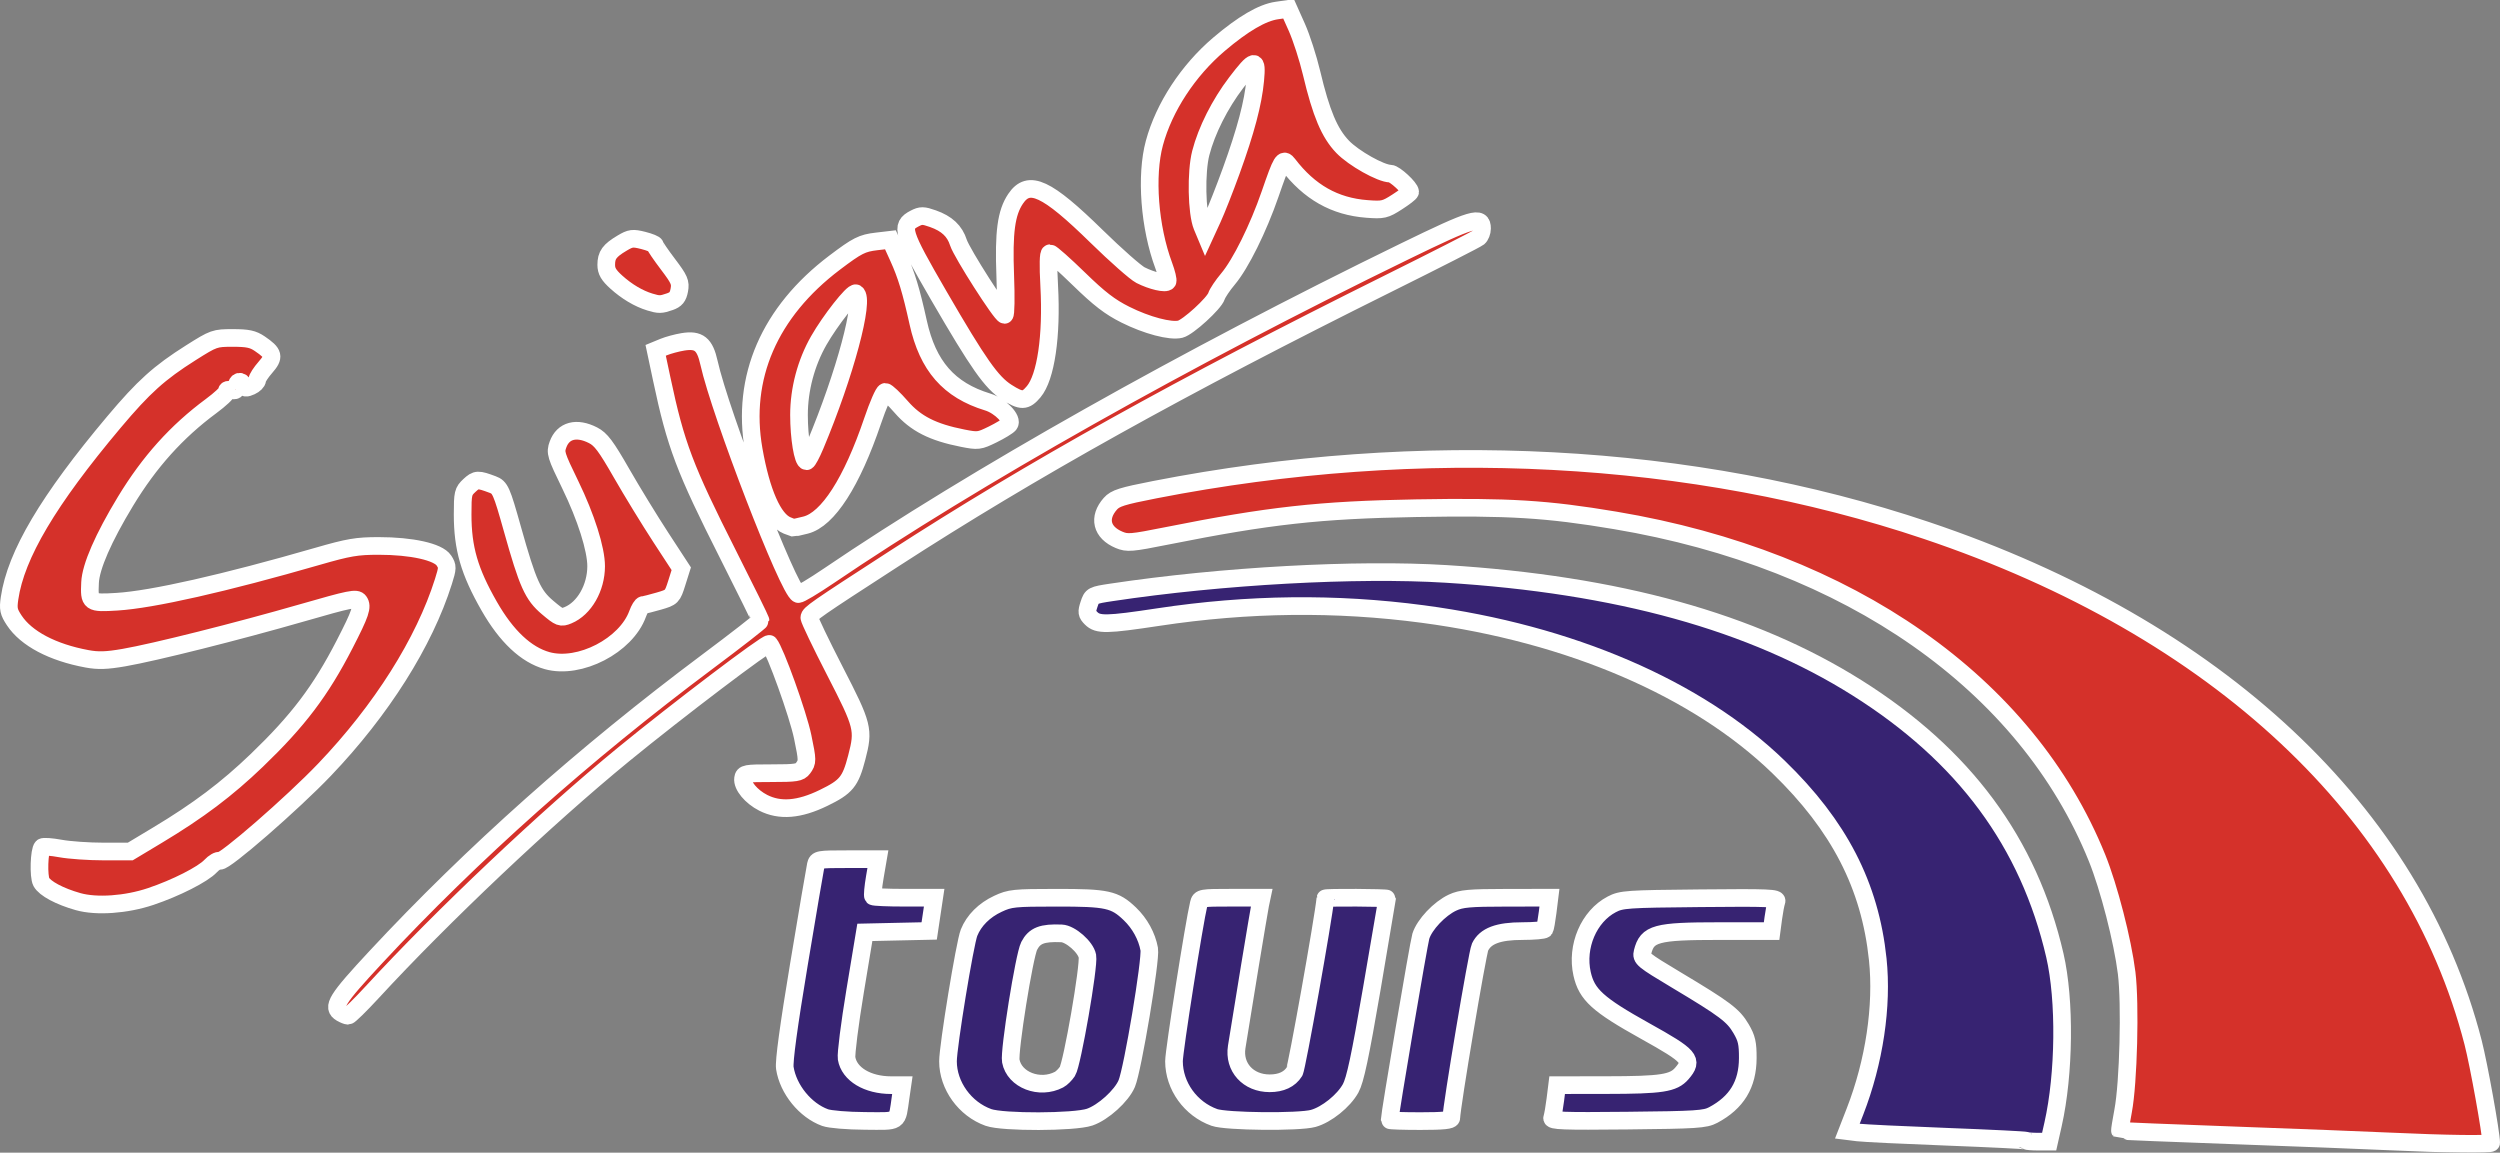 <?xml version="1.0" encoding="UTF-8" standalone="no"?><!-- Generator: Gravit.io --><svg xmlns="http://www.w3.org/2000/svg" xmlns:xlink="http://www.w3.org/1999/xlink" style="isolation:isolate" viewBox="36.767 33.542 198.234 91.4" width="198.234pt" height="91.4pt"><rect x="36.767" y="33.542" width="198.234" height="91.4" fill="#808080" stroke="none"/><g><mask id="_mask_HmJKNrxJpzCpoWRUEkSDdamYSmquTbOJ" x="-200%" y="-200%" width="400%" height="400%"><rect x="-200%" y="-200%" width="400%" height="400%" style="fill:white;"/><path d=" M 197.435 123.992 C 197.389 123.95 194.556 123.81 191.14 123.68 C 187.725 123.55 184.552 123.397 184.09 123.34 L 183.25 123.235 L 183.86 121.666 C 185.387 117.736 186.048 113.311 185.661 109.612 C 185.049 103.766 182.598 99.01 177.801 94.364 C 171.373 88.136 161.258 83.785 149.605 82.234 C 142.692 81.315 135.75 81.393 128.633 82.47 C 124.497 83.096 123.825 83.108 123.283 82.566 C 122.936 82.218 122.915 82.079 123.121 81.457 C 123.351 80.759 123.385 80.742 124.925 80.51 C 133.623 79.201 144.352 78.61 151.437 79.05 C 165.032 79.894 175.701 82.851 184.012 88.08 C 192.517 93.429 197.638 100.356 199.706 109.306 C 200.526 112.856 200.463 118.697 199.562 122.693 L 199.252 124.067 L 198.386 124.067 C 197.91 124.067 197.482 124.033 197.435 123.992 L 197.435 123.992 Z  M 102.192 122.16 C 100.621 121.591 99.261 119.917 99 118.232 C 98.92 117.719 99.304 114.89 100.115 110.018 C 100.795 105.931 101.398 102.381 101.456 102.129 C 101.558 101.685 101.639 101.67 103.97 101.67 L 106.379 101.67 L 106.135 103.093 C 106.001 103.875 105.938 104.562 105.996 104.62 C 106.053 104.677 107.167 104.725 108.47 104.725 L 110.84 104.725 L 110.643 106.042 L 110.446 107.36 L 107.895 107.416 L 105.343 107.473 L 104.568 112.156 C 104.142 114.732 103.84 117.121 103.897 117.465 C 104.106 118.717 105.555 119.588 107.429 119.588 L 108.319 119.588 L 108.179 120.555 C 107.882 122.611 108.141 122.44 105.349 122.423 C 103.959 122.414 102.577 122.299 102.192 122.16 L 102.192 122.16 Z  M 115.144 122.148 C 113.281 121.483 111.937 119.618 111.937 117.698 C 111.937 116.499 113.275 108.325 113.606 107.497 C 113.994 106.53 114.812 105.713 115.899 105.207 C 116.854 104.762 117.177 104.728 120.546 104.727 C 124.564 104.724 125.158 104.855 126.36 106.007 C 127.15 106.764 127.709 107.784 127.894 108.804 C 128.041 109.616 126.584 118.33 126.113 119.459 C 125.705 120.434 124.242 121.759 123.168 122.125 C 121.96 122.537 116.279 122.553 115.144 122.148 L 115.144 122.148 Z  M 120.743 119.149 C 120.939 119.047 121.236 118.754 121.404 118.499 C 121.782 117.921 123.137 110.119 122.991 109.356 C 122.854 108.637 121.653 107.582 120.94 107.553 C 119.4 107.49 118.801 107.722 118.374 108.548 C 117.983 109.304 116.772 116.89 116.917 117.672 C 117.197 119.179 119.206 119.955 120.743 119.149 L 120.743 119.149 Z  M 133.061 122.148 C 131.172 121.474 129.861 119.65 129.857 117.693 C 129.855 116.884 131.453 106.725 131.825 105.183 C 131.931 104.739 132.013 104.725 134.372 104.725 L 136.81 104.725 L 136.692 105.285 C 136.593 105.753 135.211 114.119 134.83 116.559 C 134.578 118.164 135.736 119.44 137.444 119.44 C 138.36 119.44 139.03 119.126 139.409 118.518 C 139.596 118.219 141.707 106.397 141.863 104.776 C 141.871 104.692 146.754 104.718 146.754 104.802 C 146.754 104.844 146.21 108.053 145.544 111.934 C 144.619 117.33 144.224 119.189 143.865 119.839 C 143.309 120.844 141.957 121.931 140.895 122.226 C 139.77 122.538 133.994 122.481 133.061 122.148 L 133.061 122.148 Z  M 146.958 122.359 C 146.958 121.912 149.264 108.312 149.43 107.779 C 149.717 106.858 150.91 105.593 151.946 105.112 C 152.637 104.791 153.282 104.733 156.194 104.729 L 159.628 104.724 L 159.483 105.895 C 159.403 106.539 159.295 107.135 159.244 107.219 C 159.192 107.303 158.4 107.371 157.482 107.372 C 155.563 107.372 154.545 107.757 154.124 108.643 C 153.909 109.097 151.857 121.295 151.847 122.184 C 151.845 122.373 151.218 122.438 149.401 122.438 C 148.057 122.438 146.958 122.402 146.958 122.359 L 146.958 122.359 Z  M 159.842 122.176 C 159.902 122.02 160.016 121.373 160.095 120.74 L 160.239 119.588 L 164.135 119.583 C 168.537 119.578 169.459 119.436 170.129 118.658 C 171.056 117.583 170.807 117.295 167.217 115.296 C 163.462 113.205 162.586 112.411 162.217 110.76 C 161.731 108.59 162.752 106.201 164.57 105.252 C 165.335 104.852 165.757 104.823 171.568 104.767 C 177.051 104.714 177.739 104.743 177.633 105.019 C 177.567 105.191 177.453 105.79 177.378 106.351 L 177.243 107.372 L 173.088 107.372 C 168.072 107.372 167.382 107.56 167.013 109.03 C 166.885 109.54 167.018 109.65 169.694 111.252 C 173.55 113.559 174.198 114.046 174.821 115.107 C 175.269 115.868 175.36 116.268 175.355 117.45 C 175.346 119.535 174.476 120.964 172.612 121.957 C 171.971 122.299 171.288 122.343 165.816 122.399 C 160.67 122.452 159.75 122.417 159.842 122.176 L 159.842 122.176 Z " fill="black" stroke="none"/></mask><path d=" M 197.435 123.992 C 197.389 123.95 194.556 123.81 191.14 123.68 C 187.725 123.55 184.552 123.397 184.09 123.34 L 183.25 123.235 L 183.86 121.666 C 185.387 117.736 186.048 113.311 185.661 109.612 C 185.049 103.766 182.598 99.01 177.801 94.364 C 171.373 88.136 161.258 83.785 149.605 82.234 C 142.692 81.315 135.75 81.393 128.633 82.47 C 124.497 83.096 123.825 83.108 123.283 82.566 C 122.936 82.218 122.915 82.079 123.121 81.457 C 123.351 80.759 123.385 80.742 124.925 80.51 C 133.623 79.201 144.352 78.61 151.437 79.05 C 165.032 79.894 175.701 82.851 184.012 88.08 C 192.517 93.429 197.638 100.356 199.706 109.306 C 200.526 112.856 200.463 118.697 199.562 122.693 L 199.252 124.067 L 198.386 124.067 C 197.91 124.067 197.482 124.033 197.435 123.992 L 197.435 123.992 Z  M 102.192 122.16 C 100.621 121.591 99.261 119.917 99 118.232 C 98.92 117.719 99.304 114.89 100.115 110.018 C 100.795 105.931 101.398 102.381 101.456 102.129 C 101.558 101.685 101.639 101.67 103.97 101.67 L 106.379 101.67 L 106.135 103.093 C 106.001 103.875 105.938 104.562 105.996 104.62 C 106.053 104.677 107.167 104.725 108.47 104.725 L 110.84 104.725 L 110.643 106.042 L 110.446 107.36 L 107.895 107.416 L 105.343 107.473 L 104.568 112.156 C 104.142 114.732 103.84 117.121 103.897 117.465 C 104.106 118.717 105.555 119.588 107.429 119.588 L 108.319 119.588 L 108.179 120.555 C 107.882 122.611 108.141 122.44 105.349 122.423 C 103.959 122.414 102.577 122.299 102.192 122.16 L 102.192 122.16 Z  M 115.144 122.148 C 113.281 121.483 111.937 119.618 111.937 117.698 C 111.937 116.499 113.275 108.325 113.606 107.497 C 113.994 106.53 114.812 105.713 115.899 105.207 C 116.854 104.762 117.177 104.728 120.546 104.727 C 124.564 104.724 125.158 104.855 126.36 106.007 C 127.15 106.764 127.709 107.784 127.894 108.804 C 128.041 109.616 126.584 118.33 126.113 119.459 C 125.705 120.434 124.242 121.759 123.168 122.125 C 121.96 122.537 116.279 122.553 115.144 122.148 L 115.144 122.148 Z  M 120.743 119.149 C 120.939 119.047 121.236 118.754 121.404 118.499 C 121.782 117.921 123.137 110.119 122.991 109.356 C 122.854 108.637 121.653 107.582 120.94 107.553 C 119.4 107.49 118.801 107.722 118.374 108.548 C 117.983 109.304 116.772 116.89 116.917 117.672 C 117.197 119.179 119.206 119.955 120.743 119.149 L 120.743 119.149 Z  M 133.061 122.148 C 131.172 121.474 129.861 119.65 129.857 117.693 C 129.855 116.884 131.453 106.725 131.825 105.183 C 131.931 104.739 132.013 104.725 134.372 104.725 L 136.81 104.725 L 136.692 105.285 C 136.593 105.753 135.211 114.119 134.83 116.559 C 134.578 118.164 135.736 119.44 137.444 119.44 C 138.36 119.44 139.03 119.126 139.409 118.518 C 139.596 118.219 141.707 106.397 141.863 104.776 C 141.871 104.692 146.754 104.718 146.754 104.802 C 146.754 104.844 146.21 108.053 145.544 111.934 C 144.619 117.33 144.224 119.189 143.865 119.839 C 143.309 120.844 141.957 121.931 140.895 122.226 C 139.77 122.538 133.994 122.481 133.061 122.148 L 133.061 122.148 Z  M 146.958 122.359 C 146.958 121.912 149.264 108.312 149.43 107.779 C 149.717 106.858 150.91 105.593 151.946 105.112 C 152.637 104.791 153.282 104.733 156.194 104.729 L 159.628 104.724 L 159.483 105.895 C 159.403 106.539 159.295 107.135 159.244 107.219 C 159.192 107.303 158.4 107.371 157.482 107.372 C 155.563 107.372 154.545 107.757 154.124 108.643 C 153.909 109.097 151.857 121.295 151.847 122.184 C 151.845 122.373 151.218 122.438 149.401 122.438 C 148.057 122.438 146.958 122.402 146.958 122.359 L 146.958 122.359 Z  M 159.842 122.176 C 159.902 122.02 160.016 121.373 160.095 120.74 L 160.239 119.588 L 164.135 119.583 C 168.537 119.578 169.459 119.436 170.129 118.658 C 171.056 117.583 170.807 117.295 167.217 115.296 C 163.462 113.205 162.586 112.411 162.217 110.76 C 161.731 108.59 162.752 106.201 164.57 105.252 C 165.335 104.852 165.757 104.823 171.568 104.767 C 177.051 104.714 177.739 104.743 177.633 105.019 C 177.567 105.191 177.453 105.79 177.378 106.351 L 177.243 107.372 L 173.088 107.372 C 168.072 107.372 167.382 107.56 167.013 109.03 C 166.885 109.54 167.018 109.65 169.694 111.252 C 173.55 113.559 174.198 114.046 174.821 115.107 C 175.269 115.868 175.36 116.268 175.355 117.45 C 175.346 119.535 174.476 120.964 172.612 121.957 C 171.971 122.299 171.288 122.343 165.816 122.399 C 160.67 122.452 159.75 122.417 159.842 122.176 L 159.842 122.176 Z " fill="rgb(55,35,114)"/><path d=" M 197.435 123.992 C 197.389 123.95 194.556 123.81 191.14 123.68 C 187.725 123.55 184.552 123.397 184.09 123.34 L 183.25 123.235 L 183.86 121.666 C 185.387 117.736 186.048 113.311 185.661 109.612 C 185.049 103.766 182.598 99.01 177.801 94.364 C 171.373 88.136 161.258 83.785 149.605 82.234 C 142.692 81.315 135.75 81.393 128.633 82.47 C 124.497 83.096 123.825 83.108 123.283 82.566 C 122.936 82.218 122.915 82.079 123.121 81.457 C 123.351 80.759 123.385 80.742 124.925 80.51 C 133.623 79.201 144.352 78.61 151.437 79.05 C 165.032 79.894 175.701 82.851 184.012 88.08 C 192.517 93.429 197.638 100.356 199.706 109.306 C 200.526 112.856 200.463 118.697 199.562 122.693 L 199.252 124.067 L 198.386 124.067 C 197.91 124.067 197.482 124.033 197.435 123.992 L 197.435 123.992 Z  M 102.192 122.16 C 100.621 121.591 99.261 119.917 99 118.232 C 98.92 117.719 99.304 114.89 100.115 110.018 C 100.795 105.931 101.398 102.381 101.456 102.129 C 101.558 101.685 101.639 101.67 103.97 101.67 L 106.379 101.67 L 106.135 103.093 C 106.001 103.875 105.938 104.562 105.996 104.62 C 106.053 104.677 107.167 104.725 108.47 104.725 L 110.84 104.725 L 110.643 106.042 L 110.446 107.36 L 107.895 107.416 L 105.343 107.473 L 104.568 112.156 C 104.142 114.732 103.84 117.121 103.897 117.465 C 104.106 118.717 105.555 119.588 107.429 119.588 L 108.319 119.588 L 108.179 120.555 C 107.882 122.611 108.141 122.44 105.349 122.423 C 103.959 122.414 102.577 122.299 102.192 122.16 L 102.192 122.16 Z  M 115.144 122.148 C 113.281 121.483 111.937 119.618 111.937 117.698 C 111.937 116.499 113.275 108.325 113.606 107.497 C 113.994 106.53 114.812 105.713 115.899 105.207 C 116.854 104.762 117.177 104.728 120.546 104.727 C 124.564 104.724 125.158 104.855 126.36 106.007 C 127.15 106.764 127.709 107.784 127.894 108.804 C 128.041 109.616 126.584 118.33 126.113 119.459 C 125.705 120.434 124.242 121.759 123.168 122.125 C 121.96 122.537 116.279 122.553 115.144 122.148 L 115.144 122.148 Z  M 120.743 119.149 C 120.939 119.047 121.236 118.754 121.404 118.499 C 121.782 117.921 123.137 110.119 122.991 109.356 C 122.854 108.637 121.653 107.582 120.94 107.553 C 119.4 107.49 118.801 107.722 118.374 108.548 C 117.983 109.304 116.772 116.89 116.917 117.672 C 117.197 119.179 119.206 119.955 120.743 119.149 L 120.743 119.149 Z  M 133.061 122.148 C 131.172 121.474 129.861 119.65 129.857 117.693 C 129.855 116.884 131.453 106.725 131.825 105.183 C 131.931 104.739 132.013 104.725 134.372 104.725 L 136.81 104.725 L 136.692 105.285 C 136.593 105.753 135.211 114.119 134.83 116.559 C 134.578 118.164 135.736 119.44 137.444 119.44 C 138.36 119.44 139.03 119.126 139.409 118.518 C 139.596 118.219 141.707 106.397 141.863 104.776 C 141.871 104.692 146.754 104.718 146.754 104.802 C 146.754 104.844 146.21 108.053 145.544 111.934 C 144.619 117.33 144.224 119.189 143.865 119.839 C 143.309 120.844 141.957 121.931 140.895 122.226 C 139.77 122.538 133.994 122.481 133.061 122.148 L 133.061 122.148 Z  M 146.958 122.359 C 146.958 121.912 149.264 108.312 149.43 107.779 C 149.717 106.858 150.91 105.593 151.946 105.112 C 152.637 104.791 153.282 104.733 156.194 104.729 L 159.628 104.724 L 159.483 105.895 C 159.403 106.539 159.295 107.135 159.244 107.219 C 159.192 107.303 158.4 107.371 157.482 107.372 C 155.563 107.372 154.545 107.757 154.124 108.643 C 153.909 109.097 151.857 121.295 151.847 122.184 C 151.845 122.373 151.218 122.438 149.401 122.438 C 148.057 122.438 146.958 122.402 146.958 122.359 L 146.958 122.359 Z  M 159.842 122.176 C 159.902 122.02 160.016 121.373 160.095 120.74 L 160.239 119.588 L 164.135 119.583 C 168.537 119.578 169.459 119.436 170.129 118.658 C 171.056 117.583 170.807 117.295 167.217 115.296 C 163.462 113.205 162.586 112.411 162.217 110.76 C 161.731 108.59 162.752 106.201 164.57 105.252 C 165.335 104.852 165.757 104.823 171.568 104.767 C 177.051 104.714 177.739 104.743 177.633 105.019 C 177.567 105.191 177.453 105.79 177.378 106.351 L 177.243 107.372 L 173.088 107.372 C 168.072 107.372 167.382 107.56 167.013 109.03 C 166.885 109.54 167.018 109.65 169.694 111.252 C 173.55 113.559 174.198 114.046 174.821 115.107 C 175.269 115.868 175.36 116.268 175.355 117.45 C 175.346 119.535 174.476 120.964 172.612 121.957 C 171.971 122.299 171.288 122.343 165.816 122.399 C 160.67 122.452 159.75 122.417 159.842 122.176 L 159.842 122.176 Z " fill="rgb(55,35,114)" mask="url(#_mask_HmJKNrxJpzCpoWRUEkSDdamYSmquTbOJ)" vector-effect="non-scaling-stroke" stroke-width="1.4" stroke="rgb(255,255,255)" stroke-linejoin="miter" stroke-linecap="butt" stroke-miterlimit="4"/><mask id="_mask_2UkVu3AEoXZWtpf6kmYUeV2IQrT36hHH" x="-200%" y="-200%" width="400%" height="400%"><rect x="-200%" y="-200%" width="400%" height="400%" style="fill:white;"/><path d=" M 226.258 124.05 C 224.354 123.961 218.771 123.744 213.851 123.567 C 208.931 123.391 204.888 123.225 204.867 123.2 C 204.846 123.174 204.959 122.465 205.118 121.625 C 205.539 119.409 205.699 113.126 205.397 110.694 C 205.076 108.12 203.991 103.903 203.049 101.57 C 197.467 87.754 183.43 77.923 164.831 74.804 C 159.419 73.896 156.387 73.711 149.05 73.839 C 141.415 73.972 137.368 74.421 129.305 76.03 C 126.458 76.598 126.159 76.623 125.503 76.349 C 124.109 75.766 123.827 74.598 124.812 73.485 C 125.201 73.046 125.723 72.881 128.335 72.37 C 149.452 68.243 171.02 69.381 189.507 75.6 C 212.587 83.363 228.165 97.952 232.869 116.208 C 233.318 117.949 234.301 123.405 234.301 124.155 C 234.301 124.304 230.707 124.257 226.258 124.05 L 226.258 124.05 Z  M 63.83 113.872 C 63.053 113.419 63.434 112.803 66.596 109.405 C 74.209 101.224 83.074 93.326 92.832 86.033 C 95.163 84.292 97.069 82.807 97.069 82.734 C 97.069 82.661 95.916 80.318 94.506 77.528 C 91.051 70.692 90.348 68.83 89.241 63.606 L 88.757 61.322 L 89.401 61.057 C 89.755 60.912 90.437 60.728 90.917 60.649 C 92.18 60.441 92.655 60.821 92.985 62.305 C 93.884 66.348 99.305 80.394 100.064 80.647 C 100.172 80.683 101.26 80.033 102.483 79.204 C 113.958 71.413 130.781 61.935 148.147 53.477 C 153.582 50.83 154.283 50.623 154.283 51.665 C 154.283 51.929 154.158 52.25 154.005 52.377 C 153.851 52.504 150.622 54.15 146.827 56.035 C 130.4 64.195 118.54 70.798 107.657 77.845 C 101.391 81.901 100.947 82.21 100.942 82.514 C 100.94 82.672 101.854 84.581 102.974 86.757 C 105.209 91.099 105.281 91.385 104.7 93.614 C 104.2 95.535 103.87 95.936 102.068 96.812 C 100.143 97.75 98.607 97.873 97.284 97.198 C 96.328 96.71 95.605 95.838 95.686 95.27 C 95.742 94.877 95.88 94.851 97.949 94.851 C 99.895 94.851 100.187 94.805 100.443 94.456 C 100.807 93.962 100.806 93.856 100.415 91.964 C 100.048 90.187 98.24 85.156 97.769 84.601 C 97.635 84.442 90.456 89.884 86.197 93.374 C 80.076 98.388 71.828 106.191 66.285 112.209 C 65.331 113.244 64.468 114.089 64.368 114.086 C 64.269 114.083 64.026 113.986 63.83 113.872 L 63.83 113.872 Z  M 42.961 105.036 C 41.494 104.622 40.322 103.995 40.043 103.475 C 39.808 103.035 39.871 100.978 40.128 100.721 C 40.203 100.646 40.848 100.691 41.56 100.823 C 42.272 100.954 43.809 101.061 44.976 101.061 L 47.097 101.061 L 49.273 99.754 C 52.49 97.822 54.757 96.114 57.124 93.84 C 60.409 90.684 62.189 88.332 64.091 84.636 C 65.361 82.168 65.541 81.634 65.239 81.225 C 65.027 80.937 64.544 81.035 60.725 82.135 C 55.572 83.619 49.037 85.262 46.598 85.685 C 45.218 85.924 44.556 85.946 43.663 85.781 C 40.935 85.277 38.85 84.177 37.9 82.74 C 37.451 82.062 37.401 81.826 37.526 80.973 C 38.028 77.539 40.603 73.195 45.797 67.017 C 48.157 64.211 49.394 63.097 51.907 61.51 C 53.722 60.365 53.794 60.34 55.229 60.34 C 56.414 60.34 56.824 60.427 57.368 60.798 C 58.486 61.56 58.55 61.828 57.811 62.669 C 57.454 63.076 57.162 63.528 57.162 63.674 C 57.162 63.82 56.941 64.04 56.67 64.163 C 56.28 64.341 56.155 64.327 56.066 64.094 C 55.903 63.669 55.533 63.735 55.533 64.189 C 55.533 64.48 55.429 64.55 55.118 64.469 C 54.888 64.408 54.728 64.451 54.761 64.564 C 54.794 64.677 54.231 65.205 53.509 65.739 C 50.776 67.759 48.618 70.16 46.719 73.291 C 44.962 76.19 43.966 78.472 43.908 79.734 C 43.833 81.349 43.885 81.386 46.044 81.254 C 48.836 81.083 54.599 79.778 61.946 77.655 C 64.411 76.943 65.064 76.832 66.792 76.832 C 69.413 76.832 71.516 77.3 71.964 77.984 C 72.271 78.453 72.268 78.573 71.93 79.646 C 70.406 84.48 67.012 89.853 62.496 94.578 C 59.946 97.247 54.556 101.935 54.197 101.797 C 54.06 101.744 53.732 101.933 53.468 102.216 C 52.861 102.868 50.708 103.961 48.714 104.63 C 46.77 105.283 44.424 105.448 42.961 105.036 L 42.961 105.036 Z  M 80.157 85.928 C 78.483 85.462 76.925 83.998 75.557 81.605 C 73.983 78.852 73.451 77.015 73.451 74.336 C 73.451 72.649 73.485 72.505 73.993 72.034 C 74.535 71.532 74.664 71.527 75.831 71.963 C 76.428 72.186 76.539 72.435 77.402 75.508 C 78.618 79.838 79.017 80.726 80.188 81.714 C 81.147 82.523 81.244 82.559 81.81 82.325 C 83.097 81.792 84.035 80.157 84.037 78.442 C 84.039 77.09 83.233 74.544 81.995 71.999 C 80.836 69.615 80.78 69.432 81.012 68.791 C 81.417 67.669 82.484 67.387 83.792 68.056 C 84.413 68.373 84.814 68.906 86.048 71.059 C 86.873 72.498 88.277 74.792 89.167 76.157 L 90.787 78.638 L 90.431 79.767 C 90.083 80.871 90.051 80.903 89.01 81.205 C 88.425 81.376 87.864 81.515 87.764 81.515 C 87.664 81.515 87.468 81.83 87.328 82.215 C 86.42 84.727 82.723 86.641 80.157 85.928 L 80.157 85.928 Z  M 99.178 75.205 C 98.082 74.762 97.125 72.593 96.53 69.197 C 95.526 63.475 97.775 58.279 102.947 54.369 C 104.749 53.008 105.118 52.821 106.281 52.684 L 107.372 52.556 L 108.007 53.954 C 108.637 55.341 109.013 56.578 109.574 59.118 C 110.337 62.567 112.012 64.48 115.089 65.419 C 116.085 65.723 117.119 66.799 116.793 67.192 C 116.672 67.338 116.077 67.699 115.471 67.996 C 114.417 68.512 114.313 68.525 113.104 68.287 C 110.732 67.82 109.378 67.133 108.23 65.812 C 107.657 65.154 107.088 64.616 106.965 64.616 C 106.841 64.616 106.391 65.647 105.964 66.906 C 104.312 71.779 102.413 74.733 100.648 75.178 C 100.148 75.304 99.711 75.401 99.677 75.394 C 99.643 75.387 99.418 75.301 99.178 75.205 L 99.178 75.205 Z  M 101.41 68.84 C 103.769 63.218 105.368 57.249 104.638 56.798 C 104.407 56.655 102.596 58.956 101.691 60.543 C 100.681 62.314 100.123 64.412 100.123 66.445 C 100.123 68.258 100.429 70.113 100.728 70.113 C 100.81 70.113 101.117 69.54 101.41 68.84 Z  M 116.605 64.65 C 115.388 63.876 114.356 62.408 111.205 56.977 C 108.289 51.949 108.138 51.466 109.294 50.868 C 109.794 50.609 109.971 50.611 110.74 50.882 C 111.85 51.274 112.468 51.854 112.767 52.785 C 113.034 53.613 116.162 58.507 116.425 58.507 C 116.519 58.507 116.542 57.11 116.476 55.402 C 116.344 51.961 116.552 50.413 117.296 49.307 C 118.343 47.747 119.751 48.402 123.742 52.307 C 125.254 53.786 126.811 55.159 127.203 55.359 C 128.104 55.817 129.21 56.073 129.345 55.854 C 129.402 55.762 129.267 55.199 129.045 54.603 C 127.912 51.557 127.601 47.479 128.303 44.883 C 129.071 42.046 130.975 39.136 133.426 37.053 C 135.341 35.426 136.855 34.542 138.01 34.376 L 138.942 34.242 L 139.599 35.711 C 139.96 36.519 140.487 38.154 140.77 39.343 C 141.529 42.535 142.184 44.091 143.226 45.179 C 144.096 46.088 146.268 47.308 147.015 47.309 C 147.355 47.309 148.582 48.444 148.582 48.758 C 148.582 48.834 148.12 49.192 147.555 49.554 C 146.595 50.17 146.44 50.206 145.163 50.11 C 142.6 49.917 140.595 48.782 138.904 46.57 C 138.515 46.061 138.403 46.247 137.475 48.938 C 136.536 51.657 135.137 54.481 134.144 55.658 C 133.718 56.163 133.306 56.777 133.229 57.022 C 133.046 57.598 130.976 59.49 130.359 59.645 C 129.581 59.84 127.7 59.343 126.002 58.493 C 124.775 57.879 123.934 57.232 122.319 55.659 C 121.168 54.538 120.135 53.621 120.023 53.621 C 119.893 53.621 119.871 54.538 119.963 56.217 C 120.179 60.183 119.699 63.455 118.73 64.606 C 118.084 65.374 117.752 65.38 116.605 64.65 L 116.605 64.65 Z  M 134.395 47.094 C 135.549 43.909 136.131 41.711 136.299 39.9 C 136.463 38.136 136.266 38.162 134.792 40.094 C 133.497 41.793 132.44 43.891 131.98 45.68 C 131.592 47.184 131.655 50.434 132.091 51.483 L 132.346 52.094 L 132.907 50.872 C 133.216 50.2 133.886 48.5 134.395 47.094 L 134.395 47.094 Z " fill="black" stroke="none"/></mask><path d=" M 226.258 124.05 C 224.354 123.961 218.771 123.744 213.851 123.567 C 208.931 123.391 204.888 123.225 204.867 123.2 C 204.846 123.174 204.959 122.465 205.118 121.625 C 205.539 119.409 205.699 113.126 205.397 110.694 C 205.076 108.12 203.991 103.903 203.049 101.57 C 197.467 87.754 183.43 77.923 164.831 74.804 C 159.419 73.896 156.387 73.711 149.05 73.839 C 141.415 73.972 137.368 74.421 129.305 76.03 C 126.458 76.598 126.159 76.623 125.503 76.349 C 124.109 75.766 123.827 74.598 124.812 73.485 C 125.201 73.046 125.723 72.881 128.335 72.37 C 149.452 68.243 171.02 69.381 189.507 75.6 C 212.587 83.363 228.165 97.952 232.869 116.208 C 233.318 117.949 234.301 123.405 234.301 124.155 C 234.301 124.304 230.707 124.257 226.258 124.05 L 226.258 124.05 Z  M 63.83 113.872 C 63.053 113.419 63.434 112.803 66.596 109.405 C 74.209 101.224 83.074 93.326 92.832 86.033 C 95.163 84.292 97.069 82.807 97.069 82.734 C 97.069 82.661 95.916 80.318 94.506 77.528 C 91.051 70.692 90.348 68.83 89.241 63.606 L 88.757 61.322 L 89.401 61.057 C 89.755 60.912 90.437 60.728 90.917 60.649 C 92.18 60.441 92.655 60.821 92.985 62.305 C 93.884 66.348 99.305 80.394 100.064 80.647 C 100.172 80.683 101.26 80.033 102.483 79.204 C 113.958 71.413 130.781 61.935 148.147 53.477 C 153.582 50.83 154.283 50.623 154.283 51.665 C 154.283 51.929 154.158 52.25 154.005 52.377 C 153.851 52.504 150.622 54.15 146.827 56.035 C 130.4 64.195 118.54 70.798 107.657 77.845 C 101.391 81.901 100.947 82.21 100.942 82.514 C 100.94 82.672 101.854 84.581 102.974 86.757 C 105.209 91.099 105.281 91.385 104.7 93.614 C 104.2 95.535 103.87 95.936 102.068 96.812 C 100.143 97.75 98.607 97.873 97.284 97.198 C 96.328 96.71 95.605 95.838 95.686 95.27 C 95.742 94.877 95.88 94.851 97.949 94.851 C 99.895 94.851 100.187 94.805 100.443 94.456 C 100.807 93.962 100.806 93.856 100.415 91.964 C 100.048 90.187 98.24 85.156 97.769 84.601 C 97.635 84.442 90.456 89.884 86.197 93.374 C 80.076 98.388 71.828 106.191 66.285 112.209 C 65.331 113.244 64.468 114.089 64.368 114.086 C 64.269 114.083 64.026 113.986 63.83 113.872 L 63.83 113.872 Z  M 42.961 105.036 C 41.494 104.622 40.322 103.995 40.043 103.475 C 39.808 103.035 39.871 100.978 40.128 100.721 C 40.203 100.646 40.848 100.691 41.56 100.823 C 42.272 100.954 43.809 101.061 44.976 101.061 L 47.097 101.061 L 49.273 99.754 C 52.49 97.822 54.757 96.114 57.124 93.84 C 60.409 90.684 62.189 88.332 64.091 84.636 C 65.361 82.168 65.541 81.634 65.239 81.225 C 65.027 80.937 64.544 81.035 60.725 82.135 C 55.572 83.619 49.037 85.262 46.598 85.685 C 45.218 85.924 44.556 85.946 43.663 85.781 C 40.935 85.277 38.85 84.177 37.9 82.74 C 37.451 82.062 37.401 81.826 37.526 80.973 C 38.028 77.539 40.603 73.195 45.797 67.017 C 48.157 64.211 49.394 63.097 51.907 61.51 C 53.722 60.365 53.794 60.34 55.229 60.34 C 56.414 60.34 56.824 60.427 57.368 60.798 C 58.486 61.56 58.55 61.828 57.811 62.669 C 57.454 63.076 57.162 63.528 57.162 63.674 C 57.162 63.82 56.941 64.04 56.67 64.163 C 56.28 64.341 56.155 64.327 56.066 64.094 C 55.903 63.669 55.533 63.735 55.533 64.189 C 55.533 64.48 55.429 64.55 55.118 64.469 C 54.888 64.408 54.728 64.451 54.761 64.564 C 54.794 64.677 54.231 65.205 53.509 65.739 C 50.776 67.759 48.618 70.16 46.719 73.291 C 44.962 76.19 43.966 78.472 43.908 79.734 C 43.833 81.349 43.885 81.386 46.044 81.254 C 48.836 81.083 54.599 79.778 61.946 77.655 C 64.411 76.943 65.064 76.832 66.792 76.832 C 69.413 76.832 71.516 77.3 71.964 77.984 C 72.271 78.453 72.268 78.573 71.93 79.646 C 70.406 84.48 67.012 89.853 62.496 94.578 C 59.946 97.247 54.556 101.935 54.197 101.797 C 54.06 101.744 53.732 101.933 53.468 102.216 C 52.861 102.868 50.708 103.961 48.714 104.63 C 46.77 105.283 44.424 105.448 42.961 105.036 L 42.961 105.036 Z  M 80.157 85.928 C 78.483 85.462 76.925 83.998 75.557 81.605 C 73.983 78.852 73.451 77.015 73.451 74.336 C 73.451 72.649 73.485 72.505 73.993 72.034 C 74.535 71.532 74.664 71.527 75.831 71.963 C 76.428 72.186 76.539 72.435 77.402 75.508 C 78.618 79.838 79.017 80.726 80.188 81.714 C 81.147 82.523 81.244 82.559 81.81 82.325 C 83.097 81.792 84.035 80.157 84.037 78.442 C 84.039 77.09 83.233 74.544 81.995 71.999 C 80.836 69.615 80.78 69.432 81.012 68.791 C 81.417 67.669 82.484 67.387 83.792 68.056 C 84.413 68.373 84.814 68.906 86.048 71.059 C 86.873 72.498 88.277 74.792 89.167 76.157 L 90.787 78.638 L 90.431 79.767 C 90.083 80.871 90.051 80.903 89.01 81.205 C 88.425 81.376 87.864 81.515 87.764 81.515 C 87.664 81.515 87.468 81.83 87.328 82.215 C 86.42 84.727 82.723 86.641 80.157 85.928 L 80.157 85.928 Z  M 99.178 75.205 C 98.082 74.762 97.125 72.593 96.53 69.197 C 95.526 63.475 97.775 58.279 102.947 54.369 C 104.749 53.008 105.118 52.821 106.281 52.684 L 107.372 52.556 L 108.007 53.954 C 108.637 55.341 109.013 56.578 109.574 59.118 C 110.337 62.567 112.012 64.48 115.089 65.419 C 116.085 65.723 117.119 66.799 116.793 67.192 C 116.672 67.338 116.077 67.699 115.471 67.996 C 114.417 68.512 114.313 68.525 113.104 68.287 C 110.732 67.82 109.378 67.133 108.23 65.812 C 107.657 65.154 107.088 64.616 106.965 64.616 C 106.841 64.616 106.391 65.647 105.964 66.906 C 104.312 71.779 102.413 74.733 100.648 75.178 C 100.148 75.304 99.711 75.401 99.677 75.394 C 99.643 75.387 99.418 75.301 99.178 75.205 L 99.178 75.205 Z  M 101.41 68.84 C 103.769 63.218 105.368 57.249 104.638 56.798 C 104.407 56.655 102.596 58.956 101.691 60.543 C 100.681 62.314 100.123 64.412 100.123 66.445 C 100.123 68.258 100.429 70.113 100.728 70.113 C 100.81 70.113 101.117 69.54 101.41 68.84 Z  M 116.605 64.65 C 115.388 63.876 114.356 62.408 111.205 56.977 C 108.289 51.949 108.138 51.466 109.294 50.868 C 109.794 50.609 109.971 50.611 110.74 50.882 C 111.85 51.274 112.468 51.854 112.767 52.785 C 113.034 53.613 116.162 58.507 116.425 58.507 C 116.519 58.507 116.542 57.11 116.476 55.402 C 116.344 51.961 116.552 50.413 117.296 49.307 C 118.343 47.747 119.751 48.402 123.742 52.307 C 125.254 53.786 126.811 55.159 127.203 55.359 C 128.104 55.817 129.21 56.073 129.345 55.854 C 129.402 55.762 129.267 55.199 129.045 54.603 C 127.912 51.557 127.601 47.479 128.303 44.883 C 129.071 42.046 130.975 39.136 133.426 37.053 C 135.341 35.426 136.855 34.542 138.01 34.376 L 138.942 34.242 L 139.599 35.711 C 139.96 36.519 140.487 38.154 140.77 39.343 C 141.529 42.535 142.184 44.091 143.226 45.179 C 144.096 46.088 146.268 47.308 147.015 47.309 C 147.355 47.309 148.582 48.444 148.582 48.758 C 148.582 48.834 148.12 49.192 147.555 49.554 C 146.595 50.17 146.44 50.206 145.163 50.11 C 142.6 49.917 140.595 48.782 138.904 46.57 C 138.515 46.061 138.403 46.247 137.475 48.938 C 136.536 51.657 135.137 54.481 134.144 55.658 C 133.718 56.163 133.306 56.777 133.229 57.022 C 133.046 57.598 130.976 59.49 130.359 59.645 C 129.581 59.84 127.7 59.343 126.002 58.493 C 124.775 57.879 123.934 57.232 122.319 55.659 C 121.168 54.538 120.135 53.621 120.023 53.621 C 119.893 53.621 119.871 54.538 119.963 56.217 C 120.179 60.183 119.699 63.455 118.73 64.606 C 118.084 65.374 117.752 65.38 116.605 64.65 L 116.605 64.65 Z  M 134.395 47.094 C 135.549 43.909 136.131 41.711 136.299 39.9 C 136.463 38.136 136.266 38.162 134.792 40.094 C 133.497 41.793 132.44 43.891 131.98 45.68 C 131.592 47.184 131.655 50.434 132.091 51.483 L 132.346 52.094 L 132.907 50.872 C 133.216 50.2 133.886 48.5 134.395 47.094 L 134.395 47.094 Z " fill="rgb(213,49,42)"/><path d=" M 226.258 124.05 C 224.354 123.961 218.771 123.744 213.851 123.567 C 208.931 123.391 204.888 123.225 204.867 123.2 C 204.846 123.174 204.959 122.465 205.118 121.625 C 205.539 119.409 205.699 113.126 205.397 110.694 C 205.076 108.12 203.991 103.903 203.049 101.57 C 197.467 87.754 183.43 77.923 164.831 74.804 C 159.419 73.896 156.387 73.711 149.05 73.839 C 141.415 73.972 137.368 74.421 129.305 76.03 C 126.458 76.598 126.159 76.623 125.503 76.349 C 124.109 75.766 123.827 74.598 124.812 73.485 C 125.201 73.046 125.723 72.881 128.335 72.37 C 149.452 68.243 171.02 69.381 189.507 75.6 C 212.587 83.363 228.165 97.952 232.869 116.208 C 233.318 117.949 234.301 123.405 234.301 124.155 C 234.301 124.304 230.707 124.257 226.258 124.05 L 226.258 124.05 Z  M 63.83 113.872 C 63.053 113.419 63.434 112.803 66.596 109.405 C 74.209 101.224 83.074 93.326 92.832 86.033 C 95.163 84.292 97.069 82.807 97.069 82.734 C 97.069 82.661 95.916 80.318 94.506 77.528 C 91.051 70.692 90.348 68.83 89.241 63.606 L 88.757 61.322 L 89.401 61.057 C 89.755 60.912 90.437 60.728 90.917 60.649 C 92.18 60.441 92.655 60.821 92.985 62.305 C 93.884 66.348 99.305 80.394 100.064 80.647 C 100.172 80.683 101.26 80.033 102.483 79.204 C 113.958 71.413 130.781 61.935 148.147 53.477 C 153.582 50.83 154.283 50.623 154.283 51.665 C 154.283 51.929 154.158 52.25 154.005 52.377 C 153.851 52.504 150.622 54.15 146.827 56.035 C 130.4 64.195 118.54 70.798 107.657 77.845 C 101.391 81.901 100.947 82.21 100.942 82.514 C 100.94 82.672 101.854 84.581 102.974 86.757 C 105.209 91.099 105.281 91.385 104.7 93.614 C 104.2 95.535 103.87 95.936 102.068 96.812 C 100.143 97.75 98.607 97.873 97.284 97.198 C 96.328 96.71 95.605 95.838 95.686 95.27 C 95.742 94.877 95.88 94.851 97.949 94.851 C 99.895 94.851 100.187 94.805 100.443 94.456 C 100.807 93.962 100.806 93.856 100.415 91.964 C 100.048 90.187 98.24 85.156 97.769 84.601 C 97.635 84.442 90.456 89.884 86.197 93.374 C 80.076 98.388 71.828 106.191 66.285 112.209 C 65.331 113.244 64.468 114.089 64.368 114.086 C 64.269 114.083 64.026 113.986 63.83 113.872 L 63.83 113.872 Z  M 42.961 105.036 C 41.494 104.622 40.322 103.995 40.043 103.475 C 39.808 103.035 39.871 100.978 40.128 100.721 C 40.203 100.646 40.848 100.691 41.56 100.823 C 42.272 100.954 43.809 101.061 44.976 101.061 L 47.097 101.061 L 49.273 99.754 C 52.49 97.822 54.757 96.114 57.124 93.84 C 60.409 90.684 62.189 88.332 64.091 84.636 C 65.361 82.168 65.541 81.634 65.239 81.225 C 65.027 80.937 64.544 81.035 60.725 82.135 C 55.572 83.619 49.037 85.262 46.598 85.685 C 45.218 85.924 44.556 85.946 43.663 85.781 C 40.935 85.277 38.85 84.177 37.9 82.74 C 37.451 82.062 37.401 81.826 37.526 80.973 C 38.028 77.539 40.603 73.195 45.797 67.017 C 48.157 64.211 49.394 63.097 51.907 61.51 C 53.722 60.365 53.794 60.34 55.229 60.34 C 56.414 60.34 56.824 60.427 57.368 60.798 C 58.486 61.56 58.55 61.828 57.811 62.669 C 57.454 63.076 57.162 63.528 57.162 63.674 C 57.162 63.82 56.941 64.04 56.67 64.163 C 56.28 64.341 56.155 64.327 56.066 64.094 C 55.903 63.669 55.533 63.735 55.533 64.189 C 55.533 64.48 55.429 64.55 55.118 64.469 C 54.888 64.408 54.728 64.451 54.761 64.564 C 54.794 64.677 54.231 65.205 53.509 65.739 C 50.776 67.759 48.618 70.16 46.719 73.291 C 44.962 76.19 43.966 78.472 43.908 79.734 C 43.833 81.349 43.885 81.386 46.044 81.254 C 48.836 81.083 54.599 79.778 61.946 77.655 C 64.411 76.943 65.064 76.832 66.792 76.832 C 69.413 76.832 71.516 77.3 71.964 77.984 C 72.271 78.453 72.268 78.573 71.93 79.646 C 70.406 84.48 67.012 89.853 62.496 94.578 C 59.946 97.247 54.556 101.935 54.197 101.797 C 54.06 101.744 53.732 101.933 53.468 102.216 C 52.861 102.868 50.708 103.961 48.714 104.63 C 46.77 105.283 44.424 105.448 42.961 105.036 L 42.961 105.036 Z  M 80.157 85.928 C 78.483 85.462 76.925 83.998 75.557 81.605 C 73.983 78.852 73.451 77.015 73.451 74.336 C 73.451 72.649 73.485 72.505 73.993 72.034 C 74.535 71.532 74.664 71.527 75.831 71.963 C 76.428 72.186 76.539 72.435 77.402 75.508 C 78.618 79.838 79.017 80.726 80.188 81.714 C 81.147 82.523 81.244 82.559 81.81 82.325 C 83.097 81.792 84.035 80.157 84.037 78.442 C 84.039 77.09 83.233 74.544 81.995 71.999 C 80.836 69.615 80.78 69.432 81.012 68.791 C 81.417 67.669 82.484 67.387 83.792 68.056 C 84.413 68.373 84.814 68.906 86.048 71.059 C 86.873 72.498 88.277 74.792 89.167 76.157 L 90.787 78.638 L 90.431 79.767 C 90.083 80.871 90.051 80.903 89.01 81.205 C 88.425 81.376 87.864 81.515 87.764 81.515 C 87.664 81.515 87.468 81.83 87.328 82.215 C 86.42 84.727 82.723 86.641 80.157 85.928 L 80.157 85.928 Z  M 99.178 75.205 C 98.082 74.762 97.125 72.593 96.53 69.197 C 95.526 63.475 97.775 58.279 102.947 54.369 C 104.749 53.008 105.118 52.821 106.281 52.684 L 107.372 52.556 L 108.007 53.954 C 108.637 55.341 109.013 56.578 109.574 59.118 C 110.337 62.567 112.012 64.48 115.089 65.419 C 116.085 65.723 117.119 66.799 116.793 67.192 C 116.672 67.338 116.077 67.699 115.471 67.996 C 114.417 68.512 114.313 68.525 113.104 68.287 C 110.732 67.82 109.378 67.133 108.23 65.812 C 107.657 65.154 107.088 64.616 106.965 64.616 C 106.841 64.616 106.391 65.647 105.964 66.906 C 104.312 71.779 102.413 74.733 100.648 75.178 C 100.148 75.304 99.711 75.401 99.677 75.394 C 99.643 75.387 99.418 75.301 99.178 75.205 L 99.178 75.205 Z  M 101.41 68.84 C 103.769 63.218 105.368 57.249 104.638 56.798 C 104.407 56.655 102.596 58.956 101.691 60.543 C 100.681 62.314 100.123 64.412 100.123 66.445 C 100.123 68.258 100.429 70.113 100.728 70.113 C 100.81 70.113 101.117 69.54 101.41 68.84 Z  M 116.605 64.65 C 115.388 63.876 114.356 62.408 111.205 56.977 C 108.289 51.949 108.138 51.466 109.294 50.868 C 109.794 50.609 109.971 50.611 110.74 50.882 C 111.85 51.274 112.468 51.854 112.767 52.785 C 113.034 53.613 116.162 58.507 116.425 58.507 C 116.519 58.507 116.542 57.11 116.476 55.402 C 116.344 51.961 116.552 50.413 117.296 49.307 C 118.343 47.747 119.751 48.402 123.742 52.307 C 125.254 53.786 126.811 55.159 127.203 55.359 C 128.104 55.817 129.21 56.073 129.345 55.854 C 129.402 55.762 129.267 55.199 129.045 54.603 C 127.912 51.557 127.601 47.479 128.303 44.883 C 129.071 42.046 130.975 39.136 133.426 37.053 C 135.341 35.426 136.855 34.542 138.01 34.376 L 138.942 34.242 L 139.599 35.711 C 139.96 36.519 140.487 38.154 140.77 39.343 C 141.529 42.535 142.184 44.091 143.226 45.179 C 144.096 46.088 146.268 47.308 147.015 47.309 C 147.355 47.309 148.582 48.444 148.582 48.758 C 148.582 48.834 148.12 49.192 147.555 49.554 C 146.595 50.17 146.44 50.206 145.163 50.11 C 142.6 49.917 140.595 48.782 138.904 46.57 C 138.515 46.061 138.403 46.247 137.475 48.938 C 136.536 51.657 135.137 54.481 134.144 55.658 C 133.718 56.163 133.306 56.777 133.229 57.022 C 133.046 57.598 130.976 59.49 130.359 59.645 C 129.581 59.84 127.7 59.343 126.002 58.493 C 124.775 57.879 123.934 57.232 122.319 55.659 C 121.168 54.538 120.135 53.621 120.023 53.621 C 119.893 53.621 119.871 54.538 119.963 56.217 C 120.179 60.183 119.699 63.455 118.73 64.606 C 118.084 65.374 117.752 65.38 116.605 64.65 L 116.605 64.65 Z  M 134.395 47.094 C 135.549 43.909 136.131 41.711 136.299 39.9 C 136.463 38.136 136.266 38.162 134.792 40.094 C 133.497 41.793 132.44 43.891 131.98 45.68 C 131.592 47.184 131.655 50.434 132.091 51.483 L 132.346 52.094 L 132.907 50.872 C 133.216 50.2 133.886 48.5 134.395 47.094 L 134.395 47.094 Z " fill="rgb(213,49,42)" mask="url(#_mask_2UkVu3AEoXZWtpf6kmYUeV2IQrT36hHH)" vector-effect="non-scaling-stroke" stroke-width="1.4" stroke="rgb(255,255,255)" stroke-linejoin="miter" stroke-linecap="butt" stroke-miterlimit="4"/><mask id="_mask_qJ66ePqV1hNiN5kdB4qY6YTj29EuziRS" x="-200%" y="-200%" width="400%" height="400%"><rect x="-200%" y="-200%" width="400%" height="400%" style="fill:white;"/><path d=" M 88.298 57.491 C 87.408 57.22 86.468 56.663 85.641 55.915 C 85.026 55.36 84.838 55.039 84.838 54.54 C 84.838 53.766 85.096 53.414 86.095 52.819 C 86.767 52.419 86.937 52.397 87.775 52.608 C 88.288 52.737 88.707 52.91 88.707 52.992 C 88.707 53.074 89.169 53.751 89.734 54.497 C 90.643 55.698 90.746 55.934 90.63 56.551 C 90.528 57.091 90.359 57.297 89.878 57.465 C 89.18 57.708 89.021 57.711 88.298 57.491 L 88.298 57.491 Z " fill="black" stroke="none"/></mask><path d=" M 88.298 57.491 C 87.408 57.22 86.468 56.663 85.641 55.915 C 85.026 55.36 84.838 55.039 84.838 54.54 C 84.838 53.766 85.096 53.414 86.095 52.819 C 86.767 52.419 86.937 52.397 87.775 52.608 C 88.288 52.737 88.707 52.91 88.707 52.992 C 88.707 53.074 89.169 53.751 89.734 54.497 C 90.643 55.698 90.746 55.934 90.63 56.551 C 90.528 57.091 90.359 57.297 89.878 57.465 C 89.18 57.708 89.021 57.711 88.298 57.491 L 88.298 57.491 Z " fill="rgb(213,49,42)"/><path d=" M 88.298 57.491 C 87.408 57.22 86.468 56.663 85.641 55.915 C 85.026 55.36 84.838 55.039 84.838 54.54 C 84.838 53.766 85.096 53.414 86.095 52.819 C 86.767 52.419 86.937 52.397 87.775 52.608 C 88.288 52.737 88.707 52.91 88.707 52.992 C 88.707 53.074 89.169 53.751 89.734 54.497 C 90.643 55.698 90.746 55.934 90.63 56.551 C 90.528 57.091 90.359 57.297 89.878 57.465 C 89.18 57.708 89.021 57.711 88.298 57.491 L 88.298 57.491 Z " fill="rgb(213,49,42)" mask="url(#_mask_qJ66ePqV1hNiN5kdB4qY6YTj29EuziRS)" vector-effect="non-scaling-stroke" stroke-width="1.4" stroke="rgb(255,255,255)" stroke-linejoin="miter" stroke-linecap="butt" stroke-miterlimit="4"/></g></svg>